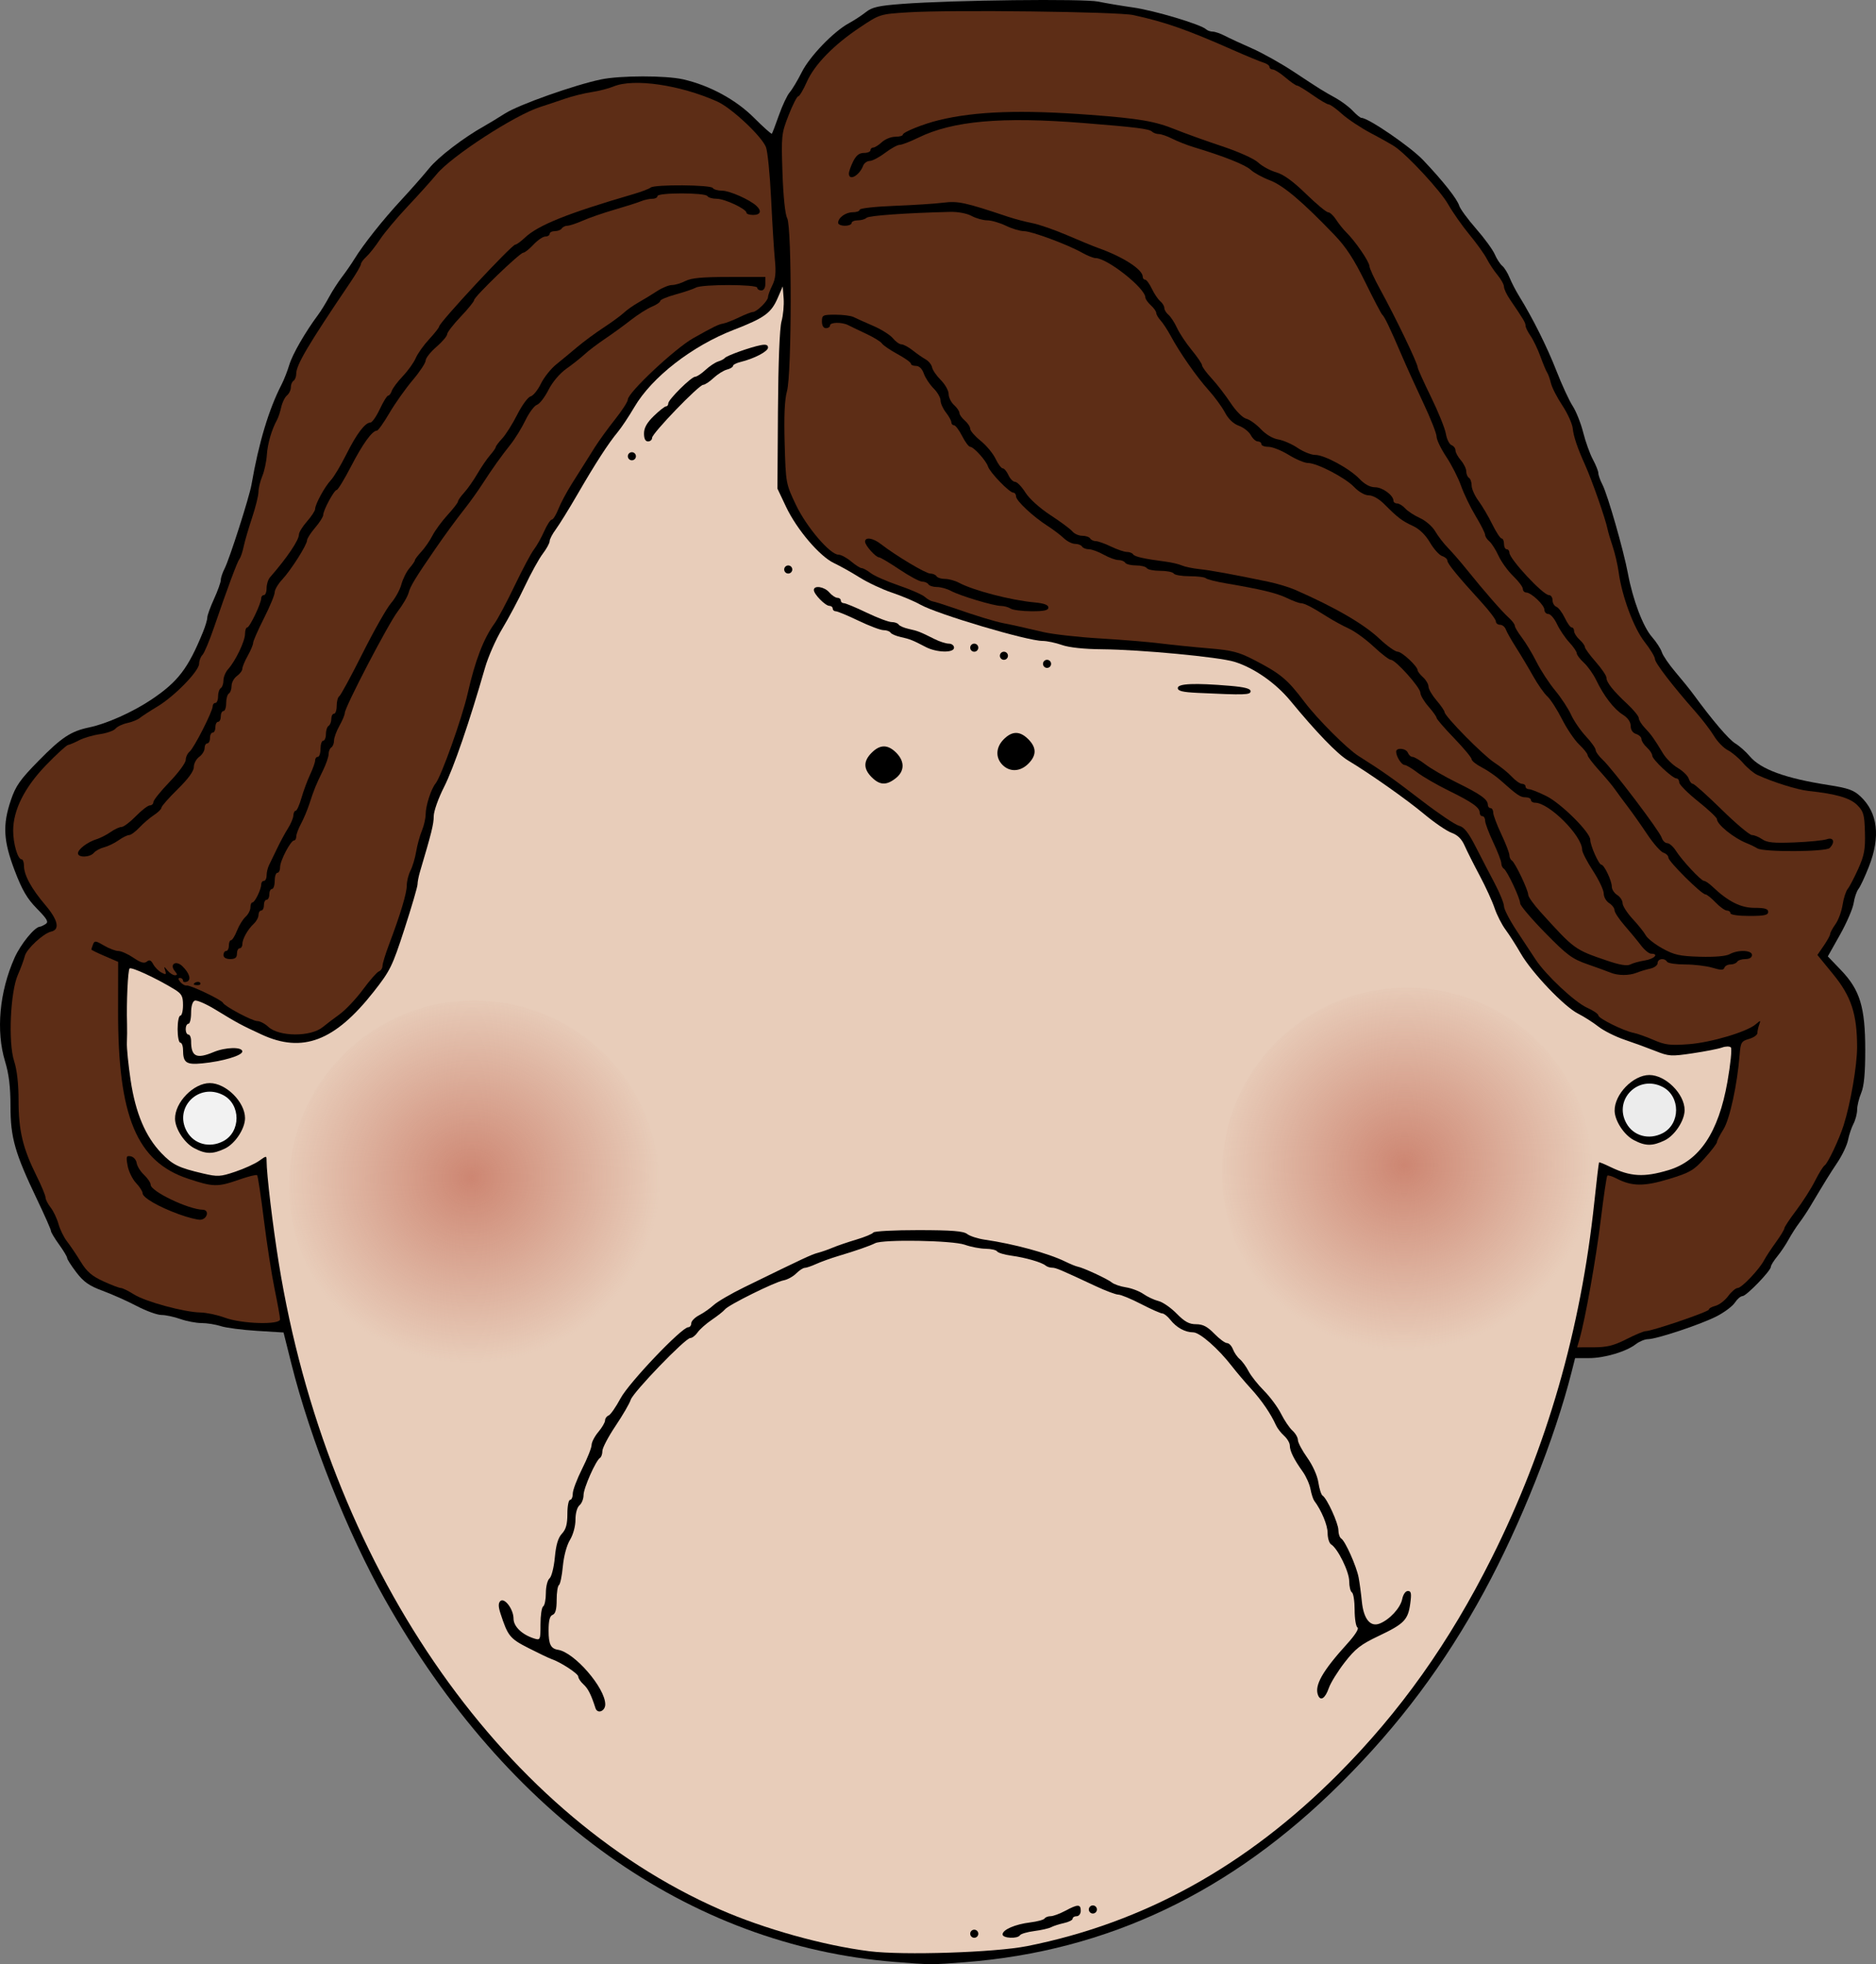 <?xml version="1.0" encoding="UTF-8"?>
<svg width="695.887" height="728.508" xmlns="http://www.w3.org/2000/svg" xmlns:svg="http://www.w3.org/2000/svg" xmlns:xlink="http://www.w3.org/1999/xlink">
 <rect width="100%" height="100%" fill="#808080" stroke="none"/>
 <title>sad</title>
 <defs>
  <linearGradient id="linearGradient4214">
   <stop stop-color="#cd8672" id="stop4216" offset="0"/>
   <stop stop-color="#cd8672" stop-opacity="0" id="stop4218" offset="1"/>
  </linearGradient>
  <radialGradient gradientTransform="matrix(1.014,-0.11,0.107,0.994,-125.261,110.219)" gradientUnits="userSpaceOnUse" xlink:href="#linearGradient4214" id="radialGradient4220" fy="357.209" fx="258.264" r="68.713" cy="357.209" cx="258.264"/>
  <radialGradient gradientTransform="matrix(1.014,-0.11,0.107,0.994,220.872,105.472)" gradientUnits="userSpaceOnUse" xlink:href="#linearGradient4214" id="radialGradient4224" fy="357.209" fx="258.264" r="68.713" cy="357.209" cx="258.264"/>
 </defs>
 <g>
  <title>Layer 1</title>
  <path fill="#000000" id="path2286" d="m331.891,727.68c-76.191,-6.064 -143.711,-54.072 -189.085,-134.444c-13.868,-24.564 -27.745,-59.514 -34.748,-87.509l-2.876,-11.5l-9.895,-0.611c-5.442,-0.336 -11.467,-1.124 -13.389,-1.75c-1.921,-0.626 -5.127,-1.139 -7.124,-1.139c-1.997,0 -5.544,-0.675 -7.882,-1.5c-2.338,-0.825 -5.508,-1.5 -7.043,-1.5c-1.535,0 -5.641,-1.494 -9.124,-3.32c-3.483,-1.826 -9.175,-4.367 -12.649,-5.647c-5.003,-1.843 -7.03,-3.262 -9.75,-6.824c-1.889,-2.473 -3.434,-4.886 -3.434,-5.362c0,-0.476 -1.35,-2.728 -3,-5.006c-1.65,-2.278 -3,-4.541 -3,-5.029c0,-0.488 -2.303,-5.708 -5.119,-11.6c-8.258,-17.283 -9.88,-22.963 -9.889,-34.638c-0.005,-7.181 -0.578,-11.942 -1.992,-16.575c-3.451,-11.302 -2.12,-25.88 3.515,-38.497c2.277,-5.099 7.482,-11.466 9.415,-11.518c0.313,-0.008 1.244,-0.442 2.069,-0.963c1.231,-0.778 0.659,-1.804 -3.198,-5.735c-3.653,-3.723 -5.486,-6.862 -8.249,-14.123c-4.205,-11.052 -4.523,-16.9 -1.419,-26.092c1.794,-5.312 3.423,-7.63 10.25,-14.583c8.585,-8.745 12.024,-11.01 18.881,-12.436c6.429,-1.338 16.206,-5.728 23.116,-10.379c9.799,-6.597 13.536,-11.512 19.045,-25.046c0.867,-2.13 1.576,-4.521 1.576,-5.314c0,-0.793 1.125,-3.901 2.5,-6.908c1.375,-3.006 2.5,-6.15 2.5,-6.986c0,-0.836 0.639,-2.755 1.419,-4.264c1.801,-3.483 9.179,-26.516 9.98,-31.156c2.665,-15.438 6.434,-27.974 11.156,-37.106c0.881,-1.704 2.181,-5.023 2.889,-7.374c1.171,-3.891 5.931,-12.141 10.684,-18.52c1.025,-1.375 2.83,-4.3 4.012,-6.5c1.182,-2.2 3.321,-5.532 4.754,-7.405c1.433,-1.873 3.506,-4.866 4.606,-6.652c3.427,-5.564 10.633,-14.649 17.453,-22.003c3.601,-3.883 8.266,-9.182 10.368,-11.776c3.393,-4.188 12.832,-11.406 20.484,-15.665c1.482,-0.825 4.945,-2.927 7.695,-4.672c5.109,-3.241 25.608,-10.508 35.5,-12.584c7.126,-1.496 24.093,-1.512 30.558,-0.029c9.804,2.249 19.52,7.522 26.235,14.238c3.461,3.462 6.444,6.126 6.627,5.921c0.184,-0.205 1.363,-3.298 2.62,-6.873c1.257,-3.575 3.063,-7.4 4.012,-8.5c0.95,-1.1 2.954,-4.452 4.455,-7.45c2.94,-5.873 11.806,-15.08 17.483,-18.157c1.93,-1.046 4.771,-2.906 6.315,-4.134c2.31,-1.838 4.696,-2.375 13.5,-3.038c18.732,-1.411 67.284,-1.977 72.694,-0.847c2.75,0.574 8.6,1.556 13,2.182c7.779,1.106 25.038,6.265 26.95,8.055c0.522,0.489 1.647,0.892 2.5,0.895c0.853,0.003 2.9,0.711 4.55,1.572c1.65,0.861 6.15,2.946 10,4.633c3.85,1.687 10.822,5.592 15.495,8.678c10.064,6.648 10.597,6.981 15.62,9.764c2.137,1.184 4.976,3.321 6.31,4.75c1.333,1.429 2.782,2.597 3.219,2.597c2.533,0 18.184,10.724 22.879,15.675c7.421,7.827 12.596,14.375 13.374,16.921c0.352,1.153 3.161,4.978 6.241,8.5c3.08,3.522 6.196,7.79 6.924,9.484c0.728,1.694 1.976,3.621 2.773,4.283c0.798,0.662 2.034,2.651 2.746,4.42c0.713,1.769 2.296,4.831 3.517,6.803c5.014,8.098 10.434,18.953 13.854,27.747c1.996,5.133 4.699,10.983 6.005,13c1.306,2.017 3.071,6.449 3.921,9.85c0.85,3.401 2.463,7.894 3.584,9.985c1.121,2.091 2.038,4.394 2.038,5.117c0,0.723 0.687,2.644 1.528,4.269c1.93,3.733 7.845,24.368 9.443,32.947c1.818,9.757 5.604,19.751 8.909,23.515c1.619,1.844 3.273,4.396 3.675,5.669c0.402,1.274 2.7,4.624 5.106,7.445c2.407,2.821 5.38,6.504 6.607,8.184c6.995,9.575 13.102,16.734 15.541,18.217c1.527,0.929 3.942,3.074 5.367,4.767c4.061,4.827 13.197,8.161 29.177,10.648c7.275,1.132 9.391,1.884 11.873,4.216c6.441,6.054 7.502,14.916 3.12,26.078c-1.46,3.718 -3.199,7.436 -3.865,8.261c-0.666,0.825 -1.468,3.184 -1.782,5.242c-0.314,2.058 -2.598,7.347 -5.076,11.753l-4.505,8.011l4.881,5.09c7.058,7.361 9.001,13.758 9.001,29.63c0,8.705 -0.442,13.395 -1.5,15.928c-0.825,1.975 -1.503,4.773 -1.506,6.218c-0.003,1.445 -0.615,3.795 -1.359,5.221c-0.744,1.426 -1.65,4.126 -2.012,6c-0.362,1.874 -2.113,5.59 -3.891,8.258c-2.965,4.451 -4.517,6.961 -10.232,16.546c-1.1,1.845 -2.9,4.536 -4,5.979c-1.1,1.443 -2.863,4.199 -3.918,6.124c-1.055,1.925 -2.967,4.772 -4.25,6.327c-1.283,1.555 -2.332,3.261 -2.332,3.793c0,1.471 -9.099,10.88 -10.522,10.88c-0.686,0 -1.967,1.097 -2.846,2.439c-0.879,1.341 -3.968,3.643 -6.865,5.115c-5.932,3.014 -22.158,8.402 -25.382,8.429c-1.163,0.01 -3.188,0.847 -4.5,1.861c-3.592,2.777 -11.611,5.157 -17.374,5.157l-5.133,0l-1.328,5.25c-6.216,24.576 -18.956,56.56 -32.361,81.25c-14.64,26.963 -31.523,49.556 -53.092,71.047c-40.706,40.561 -86.537,62.403 -139.557,66.512c-12.645,0.98 -12.391,0.981 -26.04,-0.106z"/>
  <path fill="#e8cdba" id="path2284" d="m380.984,721.829c43.336,-8.645 81.358,-29.672 115.355,-63.793c23.01,-23.094 41.231,-48.732 56.994,-80.192c20.432,-40.78 33.057,-84.564 38.077,-132.056c0.84,-7.942 1.629,-14.54 1.753,-14.663c0.125,-0.123 1.927,0.604 4.005,1.616c7.631,3.716 12.609,4.008 21.722,1.273c11.537,-3.462 18.569,-13.983 21.884,-32.739c1.162,-6.574 1.736,-12.328 1.277,-12.787c-0.459,-0.459 -1.921,-0.441 -3.248,0.04c-1.327,0.481 -6.238,1.445 -10.913,2.141c-7.972,1.188 -8.831,1.135 -13.819,-0.851c-2.926,-1.164 -8.082,-3.048 -11.458,-4.185c-3.376,-1.137 -7.733,-3.322 -9.681,-4.854c-1.948,-1.532 -5.36,-3.707 -7.583,-4.833c-5.156,-2.612 -17.164,-15.22 -21.223,-22.283c-1.718,-2.99 -4.261,-6.969 -5.651,-8.842c-1.39,-1.873 -3.222,-5.473 -4.07,-8c-0.848,-2.527 -3.343,-7.97 -5.544,-12.095c-2.201,-4.125 -4.708,-9.111 -5.572,-11.08c-1.074,-2.45 -2.604,-3.954 -4.849,-4.766c-1.804,-0.652 -6.378,-3.774 -10.165,-6.938c-6.487,-5.419 -20.074,-14.987 -28.317,-19.94c-3.893,-2.339 -11.743,-10.473 -21.254,-22.024c-5.475,-6.649 -13.559,-12.289 -20.815,-14.522c-5.764,-1.774 -34.752,-4.51 -49.124,-4.637c-6.658,-0.059 -12.211,-0.654 -14.876,-1.594c-2.338,-0.825 -5.554,-1.5 -7.147,-1.5c-5.682,0 -39.043,-9.907 -45.353,-13.468c-2.2,-1.242 -6.925,-3.237 -10.5,-4.435c-3.575,-1.198 -8.975,-3.731 -12,-5.629c-3.025,-1.898 -7.3,-4.295 -9.5,-5.326c-5.314,-2.491 -13.8,-12.44 -17.784,-20.851l-3.216,-6.79l0.192,-29c0.118,-17.842 0.625,-30.55 1.318,-33.03c0.62,-2.216 0.974,-6.041 0.788,-8.5l-0.338,-4.47l-1.846,4.269c-2.432,5.623 -4.896,7.41 -16.31,11.833c-15.508,6.009 -30.378,17.569 -36.889,28.678c-1.994,3.403 -4.75,7.545 -6.124,9.204c-3.568,4.309 -8.239,11.525 -14.896,23.017c-3.186,5.5 -6.829,11.392 -8.094,13.094c-1.266,1.702 -2.301,3.684 -2.301,4.406c0,0.721 -1.143,2.809 -2.539,4.64c-1.397,1.831 -4.402,7.273 -6.678,12.094c-2.277,4.821 -6.048,11.915 -8.38,15.765c-2.332,3.85 -5.208,10.375 -6.39,14.5c-5.699,19.887 -11.649,37.214 -15.15,44.116c-2.174,4.286 -3.863,9.065 -3.863,10.929c0,2.899 -0.803,6.14 -5.086,20.526c-0.503,1.689 -0.914,3.799 -0.914,4.688c0,0.889 -2.177,8.333 -4.838,16.541c-4.513,13.92 -5.282,15.489 -11.431,23.312c-14.42,18.346 -26.408,22.904 -41.652,15.838c-7.637,-3.541 -8.783,-4.159 -17.132,-9.252c-3.428,-2.091 -6.844,-3.568 -7.59,-3.281c-0.832,0.319 -1.357,2.08 -1.357,4.552c0,2.217 -0.45,4.031 -1,4.031c-0.55,0 -1,0.9 -1,2c0,1.1 0.45,2 1,2c0.55,0 1,1.088 1,2.418c0,5.79 1.962,6.749 8.346,4.082c4.451,-1.86 10.654,-1.992 10.654,-0.227c0,1.513 -7.361,3.696 -14.879,4.414c-5.941,0.567 -7.079,-0.224 -7.106,-4.937c-0.008,-1.512 -0.465,-2.75 -1.015,-2.75c-0.55,0 -1,-2.25 -1,-5c0,-2.75 0.45,-5 1,-5c0.55,0 1,-1.763 1,-3.918c0,-3.346 -0.475,-4.209 -3.25,-5.907c-6.575,-4.022 -15.905,-8.353 -16.568,-7.69c-0.638,0.638 -1.191,12.64 -0.945,20.515c0.06,1.925 0.033,5.075 -0.059,7c-0.093,1.925 0.537,8.225 1.4,14c1.811,12.126 5.493,20.828 11.425,27.002c4.153,4.322 6.388,5.412 15.419,7.519c5.459,1.273 6.403,1.222 11.962,-0.651c3.32,-1.118 7.291,-2.927 8.826,-4.02c2.764,-1.968 2.79,-1.968 2.79,-0.025c0,4.927 2.286,24.058 4.547,38.051c17.911,110.866 81.017,203.318 163.55,239.605c16.395,7.208 38.483,13.381 55.55,15.523c12.534,1.573 46.575,0.464 58.447,-1.904z"/>
  <path fill="#000000" id="path2282" d="m359.891,717.227c0,-0.825 0.675,-1.5 1.5,-1.5c0.825,0 1.5,0.675 1.5,1.5c0,0.825 -0.675,1.5 -1.5,1.5c-0.825,0 -1.5,-0.675 -1.5,-1.5z"/>
  <path fill="#000000" id="path2280" d="m371.899,717.477c0.011,-1.751 4.625,-3.749 10.271,-4.446c2.629,-0.324 5.018,-0.976 5.309,-1.447c0.291,-0.471 1.297,-0.857 2.236,-0.857c0.938,0 3.385,-0.9 5.437,-2c4.685,-2.511 5.739,-2.511 5.739,0c0,1.111 -0.667,2 -1.5,2c-0.825,0 -1.5,0.414 -1.5,0.921c0,0.506 -1.448,1.239 -3.217,1.627c-1.769,0.389 -3.907,1.076 -4.75,1.528c-0.843,0.452 -3.66,1.096 -6.26,1.431c-2.6,0.335 -4.989,1.033 -5.309,1.551c-0.875,1.416 -6.466,1.15 -6.457,-0.308z"/>
  <path fill="#000000" id="path2278" d="m403.891,708.227c0,-0.825 0.675,-1.5 1.5,-1.5c0.825,0 1.5,0.675 1.5,1.5c0,0.825 -0.675,1.5 -1.5,1.5c-0.825,0 -1.5,-0.675 -1.5,-1.5z"/>
  <path fill="#000000" id="path2274" d="m71.993,425.833c-3.594,-1.915 -6.99,-7.12 -7.06,-10.822c-0.115,-6.1 6.853,-13.284 12.884,-13.284c6.016,0 13.074,7.018 13.074,13c0,3.904 -3.677,9.475 -7.436,11.268c-4.55,2.17 -7.154,2.133 -11.462,-0.162z"/>
  <path fill="#f2f2f2" id="path2272" d="m82.746,423.302c6.655,-3.442 6.655,-13.708 0,-17.15c-9.026,-4.667 -18.343,4.654 -13.459,13.465c2.623,4.732 8.385,6.309 13.459,3.685z"/>
  <path fill="#000000" id="path2270" d="m605.993,422.833c-3.594,-1.915 -6.99,-7.12 -7.06,-10.822c-0.115,-6.1 6.853,-13.284 12.884,-13.284c6.016,0 13.074,7.018 13.074,13c0,3.904 -3.677,9.475 -7.436,11.268c-4.55,2.17 -7.154,2.133 -11.462,-0.162z"/>
  <path fill="#ececec" id="path2268" d="m616.746,420.302c6.655,-3.442 6.655,-13.708 0,-17.15c-9.026,-4.667 -18.343,4.654 -13.46,13.465c2.623,4.732 8.385,6.309 13.46,3.685z"/>
  <path fill="#000000" id="path2266" d="m323.346,288.273c-3.115,-3.115 -3.115,-5.976 0,-9.091c3.115,-3.115 5.976,-3.115 9.091,0c3.223,3.223 3.154,6.85 -0.18,9.473c-3.46,2.722 -5.912,2.617 -8.911,-0.382z"/>
  <path fill="#000000" id="path2264" d="m371.891,283.727c-2.703,-2.703 -2.518,-6.572 0.455,-9.545c3.115,-3.115 5.976,-3.115 9.091,0c3.115,3.115 3.115,5.976 0,9.091c-2.973,2.973 -6.843,3.157 -9.545,0.455z"/>
  <path fill="#000000" id="path2262" d="m444.141,256.985c-5.523,-0.263 -7.25,-0.692 -7.25,-1.801c0,-1.653 6.267,-1.915 19.349,-0.809c5.447,0.46 7.651,1.037 7.651,2c0,1.391 -2.035,1.454 -19.75,0.611z"/>
  <path fill="#000000" id="path2260" d="m386.891,246.227c0,-0.825 0.675,-1.5 1.5,-1.5c0.825,0 1.5,0.675 1.5,1.5c0,0.825 -0.675,1.5 -1.5,1.5c-0.825,0 -1.5,-0.675 -1.5,-1.5z"/>
  <path fill="#000000" id="path2258" d="m370.891,243.227c0,-0.825 0.675,-1.5 1.5,-1.5c0.825,0 1.5,0.675 1.5,1.5c0,0.825 -0.675,1.5 -1.5,1.5c-0.825,0 -1.5,-0.675 -1.5,-1.5z"/>
  <path fill="#000000" id="path2256" d="m343.391,239.974c-4.841,-2.535 -5.893,-2.954 -9.271,-3.696c-1.763,-0.387 -3.462,-1.119 -3.776,-1.627c-0.314,-0.508 -1.479,-0.923 -2.59,-0.923c-1.111,0 -5.294,-1.575 -9.296,-3.5c-4.002,-1.925 -7.792,-3.5 -8.422,-3.5c-0.63,0 -1.145,-0.45 -1.145,-1c0,-0.55 -0.562,-1.008 -1.25,-1.017c-1.524,-0.021 -5.75,-4.337 -5.75,-5.874c0,-1.849 3.906,-1.242 5.732,0.891c0.942,1.1 2.288,2 2.99,2c0.703,0 1.278,0.45 1.278,1c0,0.55 0.515,1 1.145,1c0.63,0 4.42,1.575 8.422,3.5c4.002,1.925 8.185,3.5 9.296,3.5c1.111,0 2.276,0.415 2.59,0.923c0.314,0.508 2.013,1.24 3.776,1.627c3.355,0.737 4.165,1.056 9.602,3.781c1.832,0.918 4.195,1.669 5.25,1.669c1.056,0 1.919,0.675 1.919,1.5c0,2.013 -6.469,1.857 -10.5,-0.254z"/>
  <path fill="#000000" id="path2254" d="m359.891,240.227c0,-0.825 0.675,-1.5 1.5,-1.5c0.825,0 1.5,0.675 1.5,1.5c0,0.825 -0.675,1.5 -1.5,1.5c-0.825,0 -1.5,-0.675 -1.5,-1.5z"/>
  <path fill="#000000" id="path2252" d="m290.891,211.227c0,-0.825 0.675,-1.5 1.5,-1.5c0.825,0 1.5,0.675 1.5,1.5c0,0.825 -0.675,1.5 -1.5,1.5c-0.825,0 -1.5,-0.675 -1.5,-1.5z"/>
  <path fill="#000000" id="path2250" d="m232.891,169.227c0,-0.825 0.675,-1.5 1.5,-1.5c0.825,0 1.5,0.675 1.5,1.5c0,0.825 -0.675,1.5 -1.5,1.5c-0.825,0 -1.5,-0.675 -1.5,-1.5z"/>
  <path fill="#000000" id="path2248" d="m238.891,160.775c0,-2.083 1.075,-3.996 3.653,-6.5c2.009,-1.951 4.034,-3.548 4.5,-3.548c0.466,0 0.847,-0.5 0.847,-1.11c0,-1.425 8.556,-9.89 9.996,-9.89c0.6,0 2.309,-1.13 3.797,-2.511c1.488,-1.381 3.606,-2.792 4.706,-3.135c1.1,-0.343 2.225,-0.934 2.5,-1.313c0.61,-0.841 9.466,-4.008 13.25,-4.738c1.959,-0.378 2.75,-0.122 2.75,0.89c0,1.428 -5.128,4.106 -10.25,5.353c-1.512,0.368 -2.75,1.022 -2.75,1.453c0,0.431 -1.012,1.043 -2.25,1.36c-1.238,0.317 -3.468,1.716 -4.956,3.108c-1.488,1.392 -3.217,2.531 -3.842,2.531c-1.591,0 -18.952,18 -18.952,19.649c0,0.743 -0.675,1.351 -1.5,1.351c-0.995,0 -1.5,-0.995 -1.5,-2.952z"/>
  <path fill="#5d2d16" id="path2246" d="m603.282,496.714c3.24,-1.643 6.466,-2.987 7.169,-2.987c2.34,0 23.44,-7.2 23.44,-7.998c0,-0.432 1.116,-1.065 2.481,-1.408c1.364,-0.342 3.474,-1.966 4.688,-3.608c1.214,-1.642 2.799,-2.986 3.522,-2.986c1.461,0 8.039,-6.927 9.802,-10.321c0.622,-1.198 2.566,-4.159 4.319,-6.579c1.754,-2.42 3.188,-4.777 3.188,-5.239c0,-0.461 1.965,-3.431 4.367,-6.6c2.402,-3.169 5.544,-8.092 6.981,-10.94c1.437,-2.849 3.042,-5.444 3.565,-5.768c1.174,-0.726 5.427,-9.69 7.083,-14.932c2.593,-8.206 5.002,-22.225 4.988,-29.023c-0.025,-12.243 -2.167,-18.755 -8.865,-26.951l-5.861,-7.172l2.37,-3.459c1.304,-1.903 2.37,-3.852 2.37,-4.333c0,-0.481 0.884,-2.116 1.965,-3.633c1.081,-1.518 2.266,-4.737 2.633,-7.154c0.367,-2.417 1.22,-5.07 1.894,-5.895c0.674,-0.825 2.435,-4.188 3.914,-7.473c2.244,-4.987 2.655,-7.211 2.489,-13.479c-0.176,-6.656 -0.5,-7.808 -2.86,-10.168c-2.649,-2.649 -7.848,-4.159 -18.035,-5.24c-4.19,-0.444 -13.197,-3.259 -19,-5.937c-1.375,-0.635 -3.778,-2.637 -5.34,-4.45c-1.562,-1.813 -4.106,-3.951 -5.654,-4.751c-1.547,-0.8 -3.836,-3.153 -5.085,-5.229c-1.249,-2.076 -4.33,-6.107 -6.846,-8.959c-8.583,-9.728 -15.075,-18.175 -15.075,-19.615c0,-0.791 -1.722,-3.635 -3.826,-6.319c-4.036,-5.149 -8.398,-16.866 -9.635,-25.881c-0.377,-2.75 -1.368,-7.025 -2.203,-9.5c-0.834,-2.475 -1.688,-5.353 -1.898,-6.396c-0.799,-3.981 -5.782,-18.197 -8.447,-24.104c-2.73,-6.05 -4.183,-10.354 -4.47,-13.246c-0.177,-1.785 -1.914,-5.644 -3.859,-8.574c-1.945,-2.931 -3.852,-6.645 -4.238,-8.254c-0.386,-1.609 -1.011,-3.376 -1.391,-3.926c-0.38,-0.55 -1.509,-3.25 -2.511,-6c-1.002,-2.75 -2.654,-6.194 -3.672,-7.654c-1.018,-1.46 -1.851,-3.166 -1.851,-3.79c0,-1.079 -0.683,-2.226 -5.815,-9.765c-1.202,-1.765 -2.185,-3.868 -2.185,-4.673c0,-0.805 -1.062,-2.736 -2.359,-4.29c-1.298,-1.555 -3.096,-4.264 -3.997,-6.021c-0.901,-1.757 -3.8,-5.807 -6.444,-9c-2.643,-3.193 -6.216,-8.281 -7.939,-11.306c-2.86,-5.022 -14.918,-18.051 -19.761,-21.353c-1.1,-0.75 -5.081,-2.99 -8.848,-4.977c-3.766,-1.988 -8.605,-5.201 -10.753,-7.142c-2.148,-1.94 -4.359,-3.528 -4.913,-3.528c-0.554,0 -3.248,-1.575 -5.987,-3.5c-2.739,-1.925 -5.339,-3.5 -5.777,-3.5c-0.439,0 -2.356,-1.332 -4.26,-2.959c-1.904,-1.628 -4.025,-2.978 -4.712,-3c-0.688,-0.022 -1.25,-0.46 -1.25,-0.973c0,-0.513 -1.012,-1.232 -2.25,-1.597c-1.238,-0.365 -6.3,-2.457 -11.25,-4.647c-17.048,-7.544 -25.214,-10.406 -37,-12.968c-5.776,-1.255 -67.659,-2.007 -83.5,-1.014c-10.477,0.657 -10.516,0.669 -17.837,5.543c-9.807,6.529 -16.927,13.834 -19.787,20.299c-1.293,2.924 -2.723,5.316 -3.177,5.316c-0.454,0 -2.062,3.165 -3.573,7.034c-2.654,6.794 -2.731,7.524 -2.259,21.431c0.296,8.712 0.983,15.313 1.741,16.716c1.784,3.303 1.718,57.796 -0.077,64.209c-0.879,3.14 -1.148,9.209 -0.858,19.396c0.417,14.667 0.461,14.911 4.15,22.679c3.92,8.254 12.694,18.536 15.818,18.536c0.938,0 3.043,1.125 4.677,2.5c1.634,1.375 3.408,2.5 3.942,2.5c0.534,0 2.044,0.829 3.356,1.843c1.312,1.014 5.985,3.074 10.385,4.579c4.4,1.505 8.748,3.409 9.662,4.232c0.914,0.823 2.264,1.588 3,1.699c0.736,0.111 4.038,1.144 7.338,2.294c8.802,3.069 15.6,5.146 19,5.805c3.485,0.675 5.628,1.153 14.5,3.228c3.575,0.836 13.025,1.905 21,2.376c7.975,0.471 18.1,1.304 22.5,1.853c4.4,0.549 12.518,1.373 18.039,1.833c8.447,0.703 11.064,1.363 16.5,4.163c10.072,5.187 12.572,7.26 18.961,15.727c4.771,6.322 15.84,17.39 20.049,20.046c8.93,5.635 12.9,8.436 23.421,16.527c6.226,4.787 12.458,8.99 13.85,9.34c1.88,0.472 3.471,2.475 6.191,7.796c2.013,3.938 5.197,10.07 7.075,13.627c1.878,3.557 3.414,7.349 3.414,8.427c0,1.078 2.099,5.143 4.664,9.033c2.565,3.89 5.742,8.71 7.058,10.711c3.806,5.783 14.578,15.869 19.119,17.902c2.287,1.024 4.159,2.301 4.159,2.838c0,1.114 9.444,5.791 13.082,6.479c1.33,0.251 4.668,1.434 7.418,2.629c4.273,1.856 6.157,2.086 12.961,1.58c8.354,-0.621 21.656,-4.573 24.958,-7.415c1.8,-1.549 1.878,-1.538 1.25,0.18c-0.368,1.007 -0.67,2.405 -0.67,3.105c0,0.7 -1.393,1.676 -3.097,2.168c-2.84,0.821 -3.129,1.303 -3.483,5.816c-0.872,11.116 -3.674,24.02 -6.024,27.742c-1.318,2.088 -2.397,4.207 -2.397,4.709c0,0.501 -2.049,3.19 -4.553,5.975c-4.075,4.532 -5.461,5.341 -13.206,7.703c-9.243,2.819 -13.76,2.784 -19.439,-0.153c-1.643,-0.85 -3.206,-1.327 -3.473,-1.061c-0.267,0.266 -1.356,7.612 -2.42,16.324c-1.781,14.57 -5.729,36.737 -7.878,44.231l-0.891,3.108l6.18,-0.013c4.863,-0.01 7.436,-0.649 12.071,-3z"/>
  <path fill="#000000" id="path2244" d="m597.391,360.75c-1.1,-0.463 -4.925,-1.857 -8.5,-3.099c-5.728,-1.988 -7.599,-3.378 -15.75,-11.692c-5.088,-5.19 -9.25,-10.093 -9.25,-10.896c0,-1.865 -4.824,-12.109 -6.063,-12.875c-0.515,-0.318 -0.937,-1.226 -0.937,-2.017c0,-0.791 -1.35,-4.296 -3,-7.788c-1.65,-3.492 -3,-7.093 -3,-8.003c0,-0.909 -0.45,-1.653 -1,-1.653c-0.55,0 -1,-0.575 -1,-1.278c0,-1.939 -2.718,-3.875 -11.5,-8.193c-4.4,-2.163 -9.64,-5.192 -11.644,-6.731c-2.004,-1.539 -4.126,-2.798 -4.715,-2.798c-1.137,0 -3.141,-3.148 -3.141,-4.934c0,-1.635 3.709,-1.265 4.362,0.434c0.317,0.825 1.087,1.5 1.713,1.5c0.626,0 2.777,1.259 4.781,2.798c2.004,1.539 7.244,4.568 11.644,6.731c8.782,4.318 11.5,6.254 11.5,8.193c0,0.703 0.45,1.278 1,1.278c0.55,0 1,0.744 1,1.653c0,0.909 1.35,4.51 3,8.003c1.65,3.492 3,6.997 3,7.788c0,0.791 0.422,1.699 0.937,2.017c1.185,0.733 6.063,10.973 6.063,12.729c0,0.723 2.035,3.563 4.523,6.312c12.641,13.967 12.655,13.977 24.739,18.087c4.676,1.59 7.417,2.048 8.559,1.43c0.924,-0.5 3.367,-1.18 5.429,-1.51c3.557,-0.569 5.356,-2.509 2.326,-2.509c-0.783,0 -2.471,-1.38 -3.75,-3.066c-1.279,-1.686 -4.014,-4.999 -6.076,-7.362c-2.062,-2.363 -3.75,-4.925 -3.75,-5.694c0,-0.769 -0.9,-1.96 -2,-2.647c-1.1,-0.687 -2,-2.281 -2,-3.542c0,-1.261 -1.8,-5.063 -4,-8.449c-2.2,-3.386 -4,-6.873 -4,-7.748c0,-5.217 -12.271,-17.493 -17.486,-17.493c-0.833,0 -1.514,-0.45 -1.514,-1c0,-0.55 -0.895,-1 -1.989,-1c-1.961,0 -3.053,-0.742 -9.328,-6.339c-1.751,-1.561 -4.87,-3.708 -6.933,-4.77c-2.062,-1.062 -3.75,-2.416 -3.75,-3.008c0,-0.592 -2.925,-4.107 -6.5,-7.81c-3.575,-3.703 -6.5,-7.087 -6.5,-7.521c0,-0.433 -1.35,-2.325 -3,-4.205c-1.65,-1.879 -3.008,-4.189 -3.018,-5.132c-0.02,-1.968 -9.201,-12.215 -10.945,-12.215c-0.637,0 -3.493,-2.189 -6.348,-4.864c-2.854,-2.675 -6.99,-5.686 -9.19,-6.692c-2.2,-1.006 -5.8,-2.968 -8,-4.361c-5.709,-3.615 -8.562,-5.084 -9.864,-5.081c-0.625,0.002 -2.936,-0.858 -5.136,-1.909c-3.935,-1.881 -9.48,-3.216 -22.672,-5.459c-3.669,-0.624 -7.007,-1.472 -7.417,-1.884c-0.41,-0.412 -3.118,-0.75 -6.019,-0.75c-2.901,0 -5.552,-0.45 -5.892,-1c-0.34,-0.55 -2.59,-1 -5,-1c-2.41,0 -4.66,-0.45 -5,-1c-0.34,-0.55 -2.14,-1 -4,-1c-1.86,0 -3.66,-0.45 -4,-1c-0.34,-0.55 -1.478,-1 -2.529,-1c-1.051,0 -3.513,-0.9 -5.471,-2c-1.958,-1.1 -4.421,-2 -5.471,-2c-1.051,0 -2.189,-0.45 -2.529,-1c-0.34,-0.55 -1.51,-1 -2.601,-1c-1.091,0 -2.977,-0.948 -4.191,-2.108c-1.214,-1.159 -3.912,-3.2 -5.995,-4.536c-5.454,-3.497 -11.713,-9.361 -11.713,-10.973c0,-0.761 -0.468,-1.384 -1.04,-1.384c-1.428,0 -8.667,-7.501 -9.369,-9.708c-0.697,-2.194 -5.32,-7.292 -6.612,-7.292c-0.516,0 -1.857,-1.8 -2.98,-4c-1.122,-2.2 -2.482,-4 -3.02,-4c-0.539,0 -0.98,-0.492 -0.98,-1.092c0,-0.601 -0.9,-2.236 -2,-3.635c-1.1,-1.398 -2,-3.402 -2,-4.453c0,-1.051 -1.172,-3.082 -2.604,-4.515c-1.432,-1.432 -3.051,-3.887 -3.598,-5.455c-0.623,-1.787 -1.704,-2.85 -2.896,-2.85c-1.046,0 -1.902,-0.378 -1.902,-0.841c0,-0.463 -2.24,-2.06 -4.979,-3.551c-2.738,-1.49 -5.326,-3.256 -5.75,-3.923c-0.424,-0.667 -3.021,-2.269 -5.771,-3.559c-2.75,-1.29 -5.781,-2.746 -6.736,-3.236c-2.344,-1.202 -6.764,-1.131 -6.764,0.109c0,0.55 -0.675,1 -1.5,1c-0.933,0 -1.5,-0.944 -1.5,-2.5c0,-2.334 0.332,-2.5 5.014,-2.5c2.757,0 5.795,0.399 6.75,0.886c0.955,0.487 4.211,1.95 7.236,3.25c3.025,1.3 6.32,3.376 7.323,4.614c1.002,1.238 2.43,2.25 3.173,2.25c0.743,0 2.626,1.012 4.185,2.25c1.559,1.238 3.731,2.748 4.827,3.357c1.096,0.609 2.154,1.93 2.351,2.936c0.198,1.006 1.66,3.13 3.25,4.72c1.59,1.59 2.891,3.911 2.891,5.159c0,1.247 0.9,3.083 2,4.078c1.1,0.995 2,2.315 2,2.933c0,0.618 0.9,1.893 2,2.835c1.1,0.942 2,2.317 2,3.055c0,0.738 1.733,2.735 3.852,4.438c2.119,1.703 4.615,4.703 5.547,6.667c0.932,1.965 2.134,3.572 2.67,3.572c0.536,0 1.487,1.125 2.114,2.5c0.626,1.375 1.736,2.5 2.466,2.5c0.73,0 2.45,1.78 3.824,3.955c1.468,2.325 5.304,5.787 9.308,8.401c3.747,2.446 7.409,5.166 8.138,6.045c0.73,0.879 2.37,1.599 3.645,1.599c1.275,0 2.597,0.45 2.937,1c0.34,0.55 1.288,1 2.107,1c0.819,0 3.352,0.9 5.629,2c2.277,1.1 4.928,2 5.893,2c0.964,0 2.001,0.4 2.303,0.89c0.539,0.873 4.118,1.675 12.068,2.706c2.2,0.285 4.9,0.919 6,1.409c1.1,0.49 4.025,1.104 6.5,1.364c4.286,0.45 12.314,1.918 25.5,4.662c3.3,0.687 7.8,2.038 10,3.002c14.919,6.541 25.512,12.691 31.374,18.217c2.772,2.612 5.779,4.75 6.681,4.75c1.593,0 7.444,5.463 7.444,6.951c0,0.407 0.9,1.554 2,2.549c1.1,0.995 2,2.545 2,3.443c0,0.898 1.332,3.191 2.959,5.095c1.628,1.904 2.978,3.86 3,4.346c0.074,1.607 14.325,16.067 18.471,18.741c2.238,1.444 5.16,3.806 6.494,5.25c1.333,1.444 3.021,2.625 3.75,2.625c0.729,0 1.326,0.45 1.326,1c0,0.55 0.587,1 1.304,1c0.717,0 3.621,1.155 6.454,2.566c5.475,2.729 16.243,13.437 16.243,16.155c0,2.117 3.179,9.279 4.119,9.279c1.044,0 3.881,5.953 3.881,8.145c0,1.011 0.9,2.4 2,3.087c1.1,0.687 2,2.06 2,3.052c0,0.992 1.688,3.622 3.75,5.846c2.062,2.224 4.247,4.963 4.855,6.086c0.608,1.124 3.396,3.309 6.195,4.856c4.333,2.394 6.401,2.85 13.895,3.069c5.439,0.158 9.64,-0.202 10.989,-0.942c3.166,-1.738 8.316,-1.551 8.316,0.301c0,0.924 -0.938,1.5 -2.441,1.5c-1.343,0 -2.719,0.45 -3.059,1c-0.34,0.55 -1.454,1 -2.476,1c-1.022,0 -2.039,0.545 -2.262,1.212c-0.317,0.949 -1.281,0.949 -4.449,0c-2.225,-0.667 -6.779,-1.212 -10.12,-1.212c-3.341,0 -6.353,-0.45 -6.693,-1c-0.95,-1.536 -3.5,-1.186 -3.5,0.481c0,0.815 -1.238,1.746 -2.75,2.069c-1.512,0.324 -3.784,1.007 -5.047,1.519c-2.769,1.122 -6.975,1.102 -9.703,-0.047z"/>
  <path fill="#000000" id="path2242" d="m641.891,338.727c0,-0.55 -0.591,-1 -1.313,-1c-0.722,0 -2.606,-1.35 -4.187,-3c-1.581,-1.65 -3.287,-3 -3.791,-3c-1.424,0 -13.709,-12.195 -13.709,-13.608c0,-0.691 -0.833,-1.521 -1.852,-1.845c-1.018,-0.323 -3.721,-3.391 -6.006,-6.817c-2.285,-3.426 -5.529,-8.03 -7.209,-10.23c-1.68,-2.2 -3.815,-5.095 -4.744,-6.432c-0.929,-1.338 -3.602,-4.534 -5.939,-7.104c-2.337,-2.569 -4.25,-5.103 -4.25,-5.631c0,-0.528 -1.393,-2.281 -3.095,-3.896c-1.702,-1.615 -4.578,-5.862 -6.39,-9.437c-1.812,-3.575 -4.258,-7.37 -5.436,-8.434c-1.178,-1.064 -3.543,-4.439 -5.256,-7.5c-1.713,-3.061 -4.55,-7.816 -6.306,-10.566c-1.755,-2.75 -3.476,-5.787 -3.823,-6.75c-0.347,-0.963 -1.321,-1.75 -2.163,-1.75c-0.842,0 -1.534,-0.562 -1.537,-1.25c-0.003,-0.688 -2.366,-3.834 -5.25,-6.991c-8.911,-9.755 -12.744,-14.433 -12.744,-15.551c0,-0.59 -0.869,-1.349 -1.932,-1.686c-1.062,-0.337 -3.097,-2.601 -4.52,-5.03c-1.665,-2.841 -3.919,-5.029 -6.318,-6.134c-4.028,-1.854 -5.661,-3.098 -10.641,-8.108c-1.921,-1.933 -4.241,-3.25 -5.723,-3.25c-1.479,0 -3.686,-1.25 -5.429,-3.075c-3.337,-3.493 -13.779,-8.925 -17.157,-8.925c-1.237,0 -4.444,-1.35 -7.125,-3c-2.682,-1.65 -6.063,-3 -7.515,-3c-1.452,0 -2.639,-0.45 -2.639,-1c0,-0.55 -0.599,-1 -1.331,-1c-0.732,0 -1.891,-1.047 -2.576,-2.327c-0.685,-1.28 -2.678,-2.845 -4.43,-3.478c-2.041,-0.738 -3.899,-2.506 -5.174,-4.923c-1.094,-2.074 -3.816,-5.797 -6.048,-8.272c-4.427,-4.908 -10.724,-13.919 -14.052,-20.109c-1.161,-2.16 -2.849,-4.742 -3.75,-5.737c-0.901,-0.996 -1.639,-2.268 -1.639,-2.827c0,-0.559 -0.9,-1.831 -2,-2.826c-1.1,-0.995 -2.013,-2.303 -2.028,-2.905c-0.09,-3.483 -14.158,-14.595 -18.477,-14.595c-0.789,0 -3.017,-0.889 -4.952,-1.976c-5.497,-3.088 -18.77,-8.014 -21.605,-8.019c-1.409,-0.003 -4.425,-0.905 -6.702,-2.005c-2.277,-1.1 -5.399,-2.003 -6.938,-2.006c-1.539,-0.003 -4.148,-0.738 -5.798,-1.631c-1.762,-0.955 -5.063,-1.575 -8,-1.503c-16.263,0.397 -30.126,1.382 -30.95,2.199c-0.522,0.518 -1.985,0.942 -3.25,0.942c-1.265,0 -2.3,0.45 -2.3,1c0,0.55 -1.125,1 -2.5,1c-1.375,0 -2.5,-0.482 -2.5,-1.071c0,-1.908 2.792,-3.929 5.429,-3.929c1.414,0 2.571,-0.425 2.571,-0.944c0,-0.519 5.737,-1.163 12.75,-1.429c7.013,-0.267 15.225,-0.796 18.25,-1.175c5.498,-0.69 8.058,-0.135 24,5.207c2.475,0.829 6.525,1.893 9,2.364c2.475,0.471 8.325,2.504 13,4.517c4.675,2.013 9.85,4.139 11.5,4.725c9.25,3.284 16.5,7.97 16.5,10.665c0,0.589 0.399,1.071 0.886,1.071c0.487,0 1.604,1.513 2.482,3.362c0.877,1.849 2.279,3.929 3.114,4.622c0.835,0.693 1.518,1.825 1.518,2.515c0,0.69 0.683,1.822 1.518,2.515c0.835,0.693 2.268,2.886 3.184,4.872c0.916,1.987 3.383,5.7 5.481,8.251c2.099,2.551 3.816,5.089 3.816,5.64c0,0.55 1.606,2.738 3.568,4.861c1.962,2.123 5.122,6.217 7.022,9.097c1.975,2.994 4.449,5.486 5.778,5.82c1.278,0.321 3.721,2.064 5.428,3.875c1.867,1.98 4.447,3.509 6.474,3.838c1.853,0.301 5.088,1.713 7.189,3.139c2.101,1.426 5.027,2.592 6.503,2.592c3.466,0 12.733,5.028 16.486,8.945c1.905,1.989 3.908,3.055 5.739,3.055c2.738,0 6.813,2.99 6.813,5c0,0.55 0.605,1 1.345,1c0.74,0 2.103,0.838 3.03,1.861c0.927,1.024 3.394,2.632 5.483,3.574c2.089,0.942 4.619,3.142 5.621,4.889c1.002,1.747 3.14,4.526 4.752,6.176c1.611,1.65 4.736,5.25 6.944,8c6.319,7.87 13.121,15.668 15.576,17.855c1.238,1.103 2.25,2.444 2.25,2.98c0,0.536 1.186,2.53 2.635,4.43c1.449,1.9 3.909,5.992 5.467,9.094c1.558,3.102 4.648,7.828 6.868,10.502c2.22,2.674 4.881,6.724 5.912,9c1.032,2.276 3.506,5.882 5.497,8.013c1.991,2.132 3.621,4.416 3.621,5.076c0,0.66 1.176,2.291 2.613,3.624c3.671,3.406 21.084,26.394 21.871,28.874c0.358,1.128 1.285,2.05 2.06,2.05c0.775,0 2.201,1.238 3.168,2.75c2.379,3.719 9.402,11.25 10.492,11.25c0.483,0 1.873,0.943 3.087,2.095c5.86,5.558 10.503,7.905 15.638,7.905c3.84,0 5.07,0.364 5.07,1.5c0,1.19 -1.444,1.5 -7,1.5c-4,0 -7,-0.429 -7,-1z"/>
  <path fill="#000000" id="path2240" d="m651.891,314.668c-0.825,-0.518 -2.625,-1.39 -4,-1.939c-4.812,-1.919 -11,-6.933 -11,-8.914c0,-0.552 -3.15,-3.516 -7,-6.588c-3.85,-3.072 -7,-6.241 -7,-7.043c0,-0.802 -0.449,-1.457 -0.997,-1.457c-1.501,0 -9.003,-7.051 -9.003,-8.461c0,-0.676 -0.9,-2.043 -2,-3.039c-1.1,-0.995 -2,-2.385 -2,-3.088c0,-0.703 -0.9,-1.563 -2,-1.912c-1.248,-0.396 -2,-1.513 -2,-2.969c0,-1.494 -1.058,-3.004 -2.94,-4.196c-3.317,-2.1 -7.016,-6.913 -9.864,-12.835c-1.058,-2.2 -3.11,-5.091 -4.56,-6.424c-1.45,-1.333 -2.638,-2.908 -2.64,-3.5c-0.003,-0.592 -1.257,-2.426 -2.787,-4.076c-1.53,-1.65 -3.574,-4.688 -4.542,-6.75c-0.968,-2.062 -2.414,-3.75 -3.213,-3.75c-0.799,0 -1.453,-0.697 -1.453,-1.548c0,-1.756 -4.853,-6.372 -6.75,-6.42c-0.688,-0.017 -1.25,-0.618 -1.25,-1.335c0,-0.717 -1.609,-2.855 -3.577,-4.75c-1.967,-1.895 -4.42,-5.285 -5.45,-7.533c-1.031,-2.248 -2.571,-4.665 -3.423,-5.372c-0.852,-0.707 -1.551,-1.793 -1.552,-2.414c-0.001,-0.62 -1.586,-3.753 -3.521,-6.963c-1.935,-3.209 -4.364,-8.24 -5.397,-11.179c-1.033,-2.939 -3.498,-7.785 -5.479,-10.768c-1.98,-2.984 -3.601,-6.353 -3.601,-7.488c0,-1.135 -2.196,-6.713 -4.879,-12.396c-2.683,-5.683 -6.323,-13.708 -8.089,-17.833c-4.222,-9.864 -6.387,-14.388 -7.18,-15c-0.356,-0.275 -3.182,-5.675 -6.28,-12c-4.156,-8.485 -7.14,-13.073 -11.383,-17.5c-11.865,-12.38 -19.025,-18.445 -24.008,-20.339c-2.736,-1.04 -5.954,-2.803 -7.152,-3.919c-2.006,-1.869 -9.9,-5.009 -21.03,-8.364c-2.475,-0.746 -6.058,-2.149 -7.961,-3.118c-1.904,-0.968 -4.176,-1.761 -5.05,-1.761c-0.874,0 -2.016,-0.409 -2.539,-0.908c-1.072,-1.024 -6.024,-1.645 -25.45,-3.192c-30.392,-2.42 -48.49,-0.809 -61.294,5.456c-2.973,1.454 -6.067,2.644 -6.877,2.644c-0.81,0 -3.24,1.337 -5.4,2.972c-2.16,1.635 -4.73,2.985 -5.71,3c-0.98,0.015 -2.08,0.815 -2.444,1.778c-1.383,3.653 -5.275,5.795 -5.275,2.904c0,-0.741 0.708,-2.765 1.573,-4.5c1.117,-2.24 2.277,-3.154 4,-3.154c1.335,0 2.427,-0.45 2.427,-1c0,-0.55 0.469,-1 1.042,-1c0.573,0 2.008,-0.9 3.189,-2c1.181,-1.1 3.412,-2 4.958,-2c1.546,0 2.811,-0.353 2.811,-0.784c0,-0.92 7.766,-4.031 13.5,-5.408c13.668,-3.282 30.473,-3.864 56,-1.939c18.23,1.375 24.051,2.37 31.5,5.387c3.575,1.448 11.382,4.256 17.349,6.239c6.27,2.084 11.968,4.651 13.5,6.081c1.458,1.361 4.451,2.984 6.651,3.608c2.722,0.771 6.243,3.318 11.024,7.975c3.863,3.763 7.565,6.841 8.227,6.841c0.662,0 2.001,1.238 2.976,2.75c0.975,1.512 2.691,3.65 3.814,4.75c3.279,3.214 8.453,10.759 8.535,12.447c0.042,0.854 1.809,4.703 3.927,8.553c5.727,10.408 13.997,27.591 13.997,29.081c0,0.485 2.209,5.39 4.909,10.9c2.7,5.51 5.187,11.662 5.527,13.672c0.34,2.009 1.28,3.908 2.091,4.219c0.81,0.311 1.473,1.185 1.473,1.944c0,0.758 0.9,2.416 2,3.684c1.1,1.268 2,3.111 2,4.094c0,0.983 0.45,2.066 1,2.406c0.55,0.34 1,1.629 1,2.865c0,1.236 1.145,3.797 2.545,5.691c1.4,1.894 3.703,5.807 5.117,8.694c1.415,2.888 2.969,5.25 3.455,5.25c0.485,0 0.883,0.9 0.883,2c0,1.1 0.45,2 1,2c0.55,0 1,0.562 1.001,1.25c0.002,2.35 12.476,15.75 14.661,15.75c0.736,0 1.338,0.852 1.338,1.893c0,1.041 0.641,2.139 1.424,2.44c0.783,0.301 2.185,2.149 3.114,4.107c0.929,1.958 2.088,3.56 2.575,3.56c0.487,0 0.886,0.605 0.886,1.345c0,0.74 0.9,2.159 2,3.155c1.1,0.995 2,2.234 2,2.752c0,0.518 1.8,2.986 4,5.486c2.2,2.499 4,5.151 4,5.892c0,1.741 2.449,4.829 7.75,9.769c2.337,2.179 4.25,4.535 4.25,5.236c0,0.701 1.012,2.334 2.25,3.628c2.342,2.45 3.456,4.015 6.783,9.526c1.092,1.809 3.536,4.204 5.432,5.323c1.896,1.118 3.722,2.901 4.058,3.961c0.337,1.06 1.03,1.927 1.542,1.927c0.511,0 5.289,4.275 10.617,9.5c5.328,5.225 10.404,9.5 11.28,9.5c0.876,0 2.599,0.705 3.829,1.566c1.767,1.238 4.279,1.483 11.973,1.171c5.355,-0.218 10.749,-0.75 11.987,-1.183c2.523,-0.883 3.172,1.124 1.05,3.246c-1.454,1.454 -24.515,1.575 -26.8,0.141z"/>
  <path fill="#000000" id="path2238" d="m374.891,225.727c-0.825,-0.533 -2.437,-0.976 -3.582,-0.985c-2.756,-0.02 -15.216,-3.764 -18.573,-5.579c-1.46,-0.79 -3.796,-1.436 -5.191,-1.436c-1.395,0 -2.815,-0.45 -3.155,-1c-0.34,-0.55 -1.384,-1 -2.32,-1c-0.936,0 -4.72,-2.025 -8.41,-4.5c-3.689,-2.475 -7.094,-4.5 -7.565,-4.5c-1.246,0 -5.206,-4.423 -5.206,-5.814c0,-1.836 2.903,-1.403 5.842,0.871c5.641,4.364 16.645,10.944 18.302,10.944c0.956,0 2.016,0.45 2.356,1c0.34,0.55 1.76,1 3.155,1c1.395,0 3.731,0.64 5.191,1.422c5.325,2.854 19.184,6.467 27.904,7.276c3.616,0.335 5.25,0.925 5.25,1.894c0,1.061 -1.536,1.404 -6.25,1.392c-3.438,-0.008 -6.925,-0.452 -7.75,-0.985z"/>
  <path fill="#5d2d16" id="path2236" d="m103.891,489.337c0,-0.764 -0.908,-5.803 -2.018,-11.197c-1.11,-5.394 -2.908,-16.992 -3.996,-25.773c-1.088,-8.781 -2.211,-16.198 -2.496,-16.483c-0.284,-0.284 -3.324,0.468 -6.754,1.673c-7.891,2.771 -9.526,2.738 -18.915,-0.389c-19.013,-6.332 -25.964,-23.013 -25.907,-62.175l0.026,-18.235l-4.971,-2.138c-2.734,-1.176 -4.971,-2.271 -4.971,-2.433c0,-0.162 0.278,-1.02 0.618,-1.906c0.553,-1.44 0.982,-1.396 4.057,0.418c1.891,1.116 4.293,2.029 5.337,2.029c1.044,0 3.558,1.126 5.587,2.503c2.716,1.843 4.028,2.221 4.975,1.435c0.957,-0.794 1.566,-0.545 2.379,0.974c0.601,1.123 1.972,2.512 3.047,3.088c1.646,0.881 1.866,0.766 1.395,-0.727c-0.532,-1.686 -0.488,-1.687 0.883,-0.023c0.793,0.963 2.01,1.75 2.704,1.75c1.009,0 1.005,-0.31 -0.018,-1.542c-2.092,-2.521 0.398,-4.148 2.792,-1.824c2.682,2.603 3.409,5.089 1.68,5.752c-0.79,0.303 -1.437,0.115 -1.437,-0.417c0,-0.533 -0.505,-0.969 -1.122,-0.969c-0.771,0 -0.729,0.474 0.133,1.513c0.691,0.832 1.758,1.416 2.372,1.298c1.277,-0.246 12.95,5.319 13.439,6.407c0.583,1.298 10.88,6.782 12.735,6.782c0.998,0 2.827,0.952 4.066,2.116c3.974,3.733 15.747,3.799 20.215,0.113c1.153,-0.951 3.953,-3.079 6.223,-4.729c2.27,-1.65 6.181,-5.792 8.692,-9.204c2.511,-3.412 5.168,-6.436 5.906,-6.719c0.737,-0.283 1.341,-1.199 1.341,-2.035c0,-0.836 1.064,-4.338 2.364,-7.781c4.282,-11.339 6.656,-19.218 6.646,-22.06c-0.006,-1.54 0.612,-4.015 1.372,-5.5c0.76,-1.485 1.711,-4.68 2.113,-7.098c0.402,-2.419 1.355,-5.892 2.118,-7.718c0.763,-1.826 1.394,-4.572 1.402,-6.102c0.017,-3.195 2.017,-9.407 3.675,-11.416c2.076,-2.515 9.838,-24.278 11.901,-33.366c2.787,-12.279 5.912,-20.419 9.98,-26c1.203,-1.65 4.556,-7.95 7.452,-14c2.896,-6.05 6.114,-12.09 7.151,-13.422c1.037,-1.332 2.747,-4.37 3.8,-6.75c1.053,-2.38 2.321,-4.328 2.819,-4.328c0.497,0 1.594,-1.755 2.437,-3.9c0.843,-2.145 3.054,-6.308 4.914,-9.25c1.86,-2.942 3.947,-6.25 4.639,-7.35c0.692,-1.1 2.486,-3.954 3.988,-6.343c1.502,-2.388 4.868,-7.031 7.481,-10.316c2.612,-3.285 4.75,-6.599 4.75,-7.363c0,-2.557 17.482,-18.956 24.288,-22.785c7.458,-4.195 9.305,-5.099 11.013,-5.39c0.991,-0.169 3.663,-1.206 5.938,-2.305c2.275,-1.099 4.585,-1.998 5.134,-1.998c1.423,0 5.627,-4.125 5.627,-5.521c0,-0.645 0.714,-2.604 1.587,-4.354c1.189,-2.384 1.433,-4.742 0.97,-9.404c-0.339,-3.422 -0.972,-13.647 -1.407,-22.722c-0.434,-9.075 -1.305,-17.725 -1.935,-19.221c-1.761,-4.185 -12.809,-14.501 -18.038,-16.844c-13.826,-6.194 -31.036,-8.691 -38.477,-5.583c-1.779,0.743 -5.459,1.685 -8.179,2.093c-2.719,0.408 -7.212,1.529 -9.983,2.492c-2.772,0.963 -6.839,2.319 -9.039,3.015c-9.353,2.957 -32.88,18.225 -38.393,24.915c-1.984,2.408 -6.847,7.811 -10.807,12.008c-3.96,4.197 -8.563,9.689 -10.229,12.204c-1.666,2.516 -3.939,5.397 -5.051,6.403c-1.112,1.006 -2.021,2.25 -2.021,2.765c0,0.515 -1.722,3.483 -3.826,6.595c-15.743,23.287 -20.174,30.766 -20.174,34.05c0,1.095 -0.45,2.269 -1,2.609c-0.55,0.34 -1,1.436 -1,2.437c0,1 -0.646,2.355 -1.436,3.01c-0.79,0.655 -1.747,2.608 -2.127,4.34c-0.38,1.731 -1.073,3.838 -1.539,4.681c-2.007,3.629 -3.527,8.848 -3.795,13.033c-0.159,2.475 -0.922,6.017 -1.696,7.872c-0.774,1.855 -1.407,4.475 -1.407,5.824c0,1.348 -1.074,5.681 -2.387,9.628c-1.313,3.947 -2.715,8.751 -3.115,10.676c-0.401,1.925 -1.079,3.95 -1.506,4.5c-0.855,1.099 -4.529,10.959 -9.402,25.231c-1.733,5.077 -3.7,9.78 -4.371,10.45c-0.67,0.67 -1.229,2.142 -1.241,3.269c-0.029,2.727 -9.098,12.045 -15.421,15.845c-2.781,1.671 -5.732,3.589 -6.557,4.261c-0.825,0.672 -2.931,1.526 -4.681,1.897c-1.75,0.372 -3.699,1.3 -4.332,2.062c-0.633,0.763 -3.252,1.692 -5.819,2.066c-2.568,0.373 -6.018,1.383 -7.668,2.244c-1.65,0.861 -3.515,1.656 -4.144,1.766c-0.629,0.11 -4.336,3.51 -8.237,7.555c-7.908,8.198 -12.119,16.613 -12.119,24.215c0,4.807 1.698,10.639 3.098,10.639c0.496,0 0.902,1.056 0.902,2.346c0,3.483 2.713,8.478 7.96,14.654c4.703,5.536 5.465,9.082 2.107,9.811c-2.827,0.614 -9.085,6.413 -9.738,9.025c-0.367,1.465 -1.529,4.617 -2.584,7.004c-2.808,6.356 -3.624,25.173 -1.388,32.009c1.065,3.256 1.644,8.428 1.644,14.685c0,11.002 1.584,17.65 6.616,27.771c1.861,3.743 3.384,7.395 3.384,8.115c0,0.721 0.85,2.39 1.888,3.711c1.039,1.32 2.351,4.077 2.917,6.127c0.566,2.049 1.999,4.967 3.184,6.484c1.186,1.517 3.464,4.898 5.064,7.513c2.257,3.69 4.13,5.313 8.363,7.25c3,1.372 5.943,2.495 6.539,2.495c0.596,0 2.775,1.068 4.843,2.373c4.275,2.699 18.572,6.589 24.642,6.705c2.233,0.043 6.31,0.908 9.06,1.923c6.302,2.326 20.5,2.748 20.5,0.61z"/>
  <path fill="#000000" id="path2234" d="m66.318,450.352c-7.547,-2.756 -13.427,-6.166 -13.427,-7.786c0,-0.676 -1.09,-2.379 -2.422,-3.784c-1.332,-1.405 -2.74,-4.286 -3.13,-6.403c-0.629,-3.418 -0.498,-3.808 1.172,-3.49c1.034,0.197 2.016,1.31 2.183,2.474c0.167,1.164 1.404,3.15 2.75,4.414c1.346,1.264 2.447,2.91 2.447,3.658c0,2.449 14.015,9.164 19.323,9.259c2.522,0.045 1.748,3.482 -0.834,3.704c-1.094,0.094 -4.723,-0.827 -8.063,-2.047z"/>
  <path fill="#000000" id="path2232" d="m71.891,365.12c0,-0.828 1.942,-1.296 2.387,-0.575c0.289,0.467 -0.13,0.85 -0.931,0.85c-0.801,0 -1.456,-0.123 -1.456,-0.274z"/>
  <path fill="#000000" id="path2230" d="m82.891,354.227c0,-0.825 0.45,-1.5 1,-1.5c0.55,0 1,-0.9 1,-2c0,-1.1 0.366,-2 0.813,-2c0.447,0 1.435,-1.585 2.195,-3.522c0.76,-1.937 2.194,-4.257 3.187,-5.155c0.993,-0.898 1.805,-2.464 1.805,-3.478c0,-1.015 0.338,-1.849 0.75,-1.853c0.898,-0.009 3.25,-4.852 3.25,-6.692c0,-0.715 0.45,-1.301 1,-1.301c0.55,0 1,-0.906 1,-2.014c0,-1.107 0.391,-2.795 0.87,-3.75c0.478,-0.955 1.834,-3.761 3.013,-6.236c1.179,-2.475 3.004,-5.85 4.057,-7.5c1.053,-1.65 1.947,-3.788 1.987,-4.75c0.04,-0.963 0.425,-1.75 0.855,-1.75c0.43,0 1.395,-2.138 2.144,-4.75c0.749,-2.612 2.197,-6.522 3.218,-8.688c1.021,-2.166 1.856,-4.528 1.856,-5.25c0,-0.722 0.45,-1.312 1,-1.312c0.55,0 1,-1.35 1,-3c0,-1.65 0.45,-3 1,-3c0.55,0 1,-1.098 1,-2.441c0,-1.343 0.45,-2.719 1,-3.059c0.55,-0.34 1,-1.491 1,-2.559c0,-1.068 0.45,-1.941 1,-1.941c0.55,0 1,-1.323 1,-2.941c0,-1.618 0.426,-3.204 0.946,-3.526c0.52,-0.322 4.409,-7.485 8.641,-15.92c4.232,-8.434 8.98,-16.807 10.551,-18.606c1.571,-1.799 3.306,-4.941 3.855,-6.982c0.55,-2.041 1.901,-4.75 3.003,-6.021c1.102,-1.271 2.004,-2.584 2.004,-2.918c0,-0.334 1.076,-1.768 2.391,-3.186c1.315,-1.418 3.175,-4.114 4.134,-5.99c0.959,-1.876 3.483,-5.314 5.609,-7.639c2.126,-2.325 3.866,-4.58 3.866,-5.01c0,-0.43 1.026,-1.903 2.28,-3.272c1.254,-1.369 3.461,-4.515 4.904,-6.99c1.444,-2.475 3.568,-5.581 4.72,-6.903c1.153,-1.322 2.096,-2.676 2.096,-3.01c0,-0.334 1.089,-1.782 2.42,-3.217c1.331,-1.435 3.838,-5.419 5.571,-8.852c1.733,-3.433 3.946,-6.45 4.917,-6.704c0.971,-0.254 2.692,-2.368 3.823,-4.697c1.132,-2.329 3.696,-5.559 5.699,-7.176c2.002,-1.617 5.538,-4.541 7.856,-6.498c2.318,-1.956 6.69,-5.179 9.715,-7.162c3.025,-1.983 6.4,-4.454 7.5,-5.493c1.1,-1.039 3.554,-2.766 5.454,-3.838c1.9,-1.072 5,-2.962 6.89,-4.2c1.889,-1.238 4.385,-2.253 5.546,-2.256c1.161,-0.003 3.399,-0.678 4.975,-1.5c2.125,-1.108 6.321,-1.494 16.25,-1.494l13.386,0l0,2.5c0,1.556 -0.567,2.5 -1.5,2.5c-0.825,0 -1.5,-0.45 -1.5,-1c0,-1.296 -20.419,-1.335 -22.764,-0.044c-0.955,0.526 -4.324,1.664 -7.486,2.528c-3.163,0.864 -5.75,1.954 -5.75,2.422c0,0.468 -1.41,1.435 -3.134,2.149c-1.724,0.714 -5.211,2.929 -7.75,4.923c-2.539,1.994 -6.866,5.137 -9.616,6.985c-2.75,1.848 -6.125,4.41 -7.5,5.693c-1.375,1.283 -4.403,3.681 -6.728,5.329c-2.549,1.805 -5.222,4.957 -6.729,7.931c-1.375,2.714 -3.298,5.197 -4.272,5.516c-0.974,0.32 -2.896,2.905 -4.271,5.747c-1.375,2.841 -3.85,6.861 -5.5,8.933c-3.621,4.548 -6.703,8.88 -10.589,14.887c-1.601,2.475 -4.374,6.359 -6.161,8.631c-3.554,4.517 -7.525,9.934 -11.265,15.369c-7.214,10.48 -9.204,13.745 -9.782,16.047c-0.351,1.397 -2.175,4.546 -4.055,6.997c-3.52,4.591 -19.648,35.522 -19.648,37.683c0,0.667 -0.9,2.815 -2,4.773c-1.1,1.958 -2,4.421 -2,5.471c0,1.051 -0.45,2.189 -1,2.529c-0.55,0.34 -1,1.449 -1,2.465c0,1.016 -0.964,3.801 -2.142,6.191c-2.531,5.133 -3.291,7.002 -5.021,12.345c-0.713,2.2 -2.092,5.476 -3.066,7.28c-0.974,1.804 -1.771,3.942 -1.771,4.75c0,0.808 -0.367,1.47 -0.816,1.47c-1.251,0 -5.184,7.501 -5.184,9.886c0,1.163 -0.45,2.114 -1,2.114c-0.55,0 -1,1.35 -1,3c0,1.65 -0.45,3 -1,3c-0.55,0 -1,0.9 -1,2c0,1.1 -0.45,2 -1,2c-0.55,0 -1,0.9 -1,2c0,1.1 -0.45,2 -1,2c-0.55,0 -1,0.735 -1,1.633c0,0.898 -0.787,2.365 -1.75,3.261c-2.253,2.096 -4.25,5.663 -4.25,7.593c0,0.832 -0.45,1.514 -1,1.514c-0.55,0 -1,0.9 -1,2c0,1.467 -0.667,2 -2.5,2c-1.556,0 -2.5,-0.567 -2.5,-1.5z"/>
  <path fill="#000000" id="path2228" d="m28.922,316.477c0.038,-1.525 3.577,-4.184 6.969,-5.236c1.375,-0.427 3.694,-1.617 5.154,-2.645c1.46,-1.028 3.281,-1.869 4.047,-1.869c0.766,0 3.15,-1.8 5.299,-4c2.148,-2.2 4.49,-4 5.203,-4c0.713,0 1.304,-0.562 1.312,-1.25c0.008,-0.688 2.708,-4.049 6,-7.469c3.292,-3.421 5.985,-7.078 5.985,-8.128c0,-1.049 0.655,-2.452 1.456,-3.116c1.658,-1.376 8.544,-14.912 8.544,-16.796c0,-0.683 0.45,-1.241 1,-1.241c0.55,0 1,-1.098 1,-2.441c0,-1.343 0.45,-2.719 1,-3.059c0.55,-0.34 1,-1.632 1,-2.87c0,-1.239 0.787,-3.125 1.75,-4.192c2.724,-3.019 6.25,-10.371 6.25,-13.032c0,-1.323 0.37,-2.405 0.822,-2.405c0.904,0 5.178,-8.932 5.178,-10.82c0,-0.649 0.45,-1.18 1,-1.18c0.55,0 1,-1.157 1,-2.571c0,-1.414 0.562,-3.218 1.25,-4.007c6.418,-7.374 10.75,-13.793 10.75,-15.931c0,-0.781 1.35,-2.958 3,-4.838c1.65,-1.879 3,-3.938 3,-4.575c0,-1.761 3.571,-8.309 5.84,-10.708c1.108,-1.171 3.67,-5.446 5.694,-9.5c3.836,-7.681 7.001,-11.87 8.969,-11.87c0.635,0 2.209,-2.25 3.497,-5c1.288,-2.75 2.685,-5 3.104,-5c0.419,0 1.018,-0.787 1.331,-1.75c0.313,-0.963 2.16,-3.425 4.104,-5.472c1.944,-2.047 4.097,-5.058 4.783,-6.691c0.687,-1.633 2.92,-4.776 4.964,-6.985c2.043,-2.208 3.715,-4.334 3.715,-4.725c0,-1.432 26.927,-30.378 28.259,-30.378c0.456,0 2.046,-1.151 3.535,-2.558c4.939,-4.667 15.775,-9.02 40.206,-16.151c3.025,-0.883 5.928,-1.985 6.45,-2.448c1.352,-1.2 22.299,-1.058 23.05,0.157c0.34,0.55 1.899,1 3.465,1c2.785,0 10.305,3.34 12.786,5.679c1.996,1.882 1.454,3.321 -1.25,3.321c-1.375,0 -2.5,-0.367 -2.5,-0.814c0,-1.402 -8.051,-5.186 -11.036,-5.186c-1.566,0 -3.125,-0.45 -3.465,-1c-0.816,-1.321 -18.5,-1.321 -18.5,0c0,0.55 -0.879,1 -1.953,1c-1.074,0 -2.987,0.425 -4.25,0.944c-1.263,0.519 -5.672,1.923 -9.797,3.118c-4.125,1.196 -9.408,3.021 -11.739,4.056c-2.332,1.035 -4.893,1.882 -5.691,1.882c-0.798,0 -1.73,0.45 -2.07,1c-0.34,0.55 -1.492,1 -2.559,1c-1.068,0 -1.941,0.45 -1.941,1c0,0.55 -0.72,1 -1.599,1c-0.879,0 -2.86,1.35 -4.401,3c-1.541,1.65 -3.246,3 -3.789,3c-1.275,0 -18.208,16.316 -18.221,17.558c-0.006,0.518 -2.256,3.3 -5,6.18c-2.744,2.881 -5,5.806 -5.012,6.5c-0.012,0.694 -1.812,2.81 -4,4.702c-2.188,1.892 -3.977,4.162 -3.977,5.043c0,0.882 -2.179,4.18 -4.842,7.33c-2.663,3.15 -6.548,8.643 -8.632,12.207c-2.084,3.564 -4.163,6.48 -4.619,6.48c-1.734,0 -5.212,4.81 -9.58,13.25c-2.491,4.812 -4.888,8.75 -5.327,8.75c-0.945,0 -4.999,7.521 -5.002,9.281c-0.001,0.671 -1.35,2.794 -2.998,4.719c-1.647,1.925 -2.996,4.033 -2.998,4.684c-0.003,1.667 -5.966,11.066 -9.252,14.584c-1.512,1.619 -2.75,3.731 -2.75,4.693c0,0.962 -1.798,5.302 -3.996,9.644c-2.198,4.342 -3.998,8.444 -4,9.115c-0.002,0.671 -0.904,2.822 -2.004,4.78c-1.1,1.958 -2,4.123 -2,4.81c0,0.687 -0.9,1.897 -2,2.69c-1.1,0.793 -2,2.441 -2,3.662c0,1.221 -0.45,2.498 -1,2.838c-0.55,0.34 -1,1.941 -1,3.559c0,1.618 -0.45,2.941 -1,2.941c-0.55,0 -1,0.9 -1,2c0,1.1 -0.45,2 -1,2c-0.55,0 -1,0.9 -1,2c0,1.1 -0.45,2 -1,2c-0.55,0 -1,0.9 -1,2c0,1.1 -0.45,2 -1,2c-0.55,0 -1,0.801 -1,1.779c0,0.979 -0.9,2.428 -2,3.221c-1.1,0.793 -2,2.492 -2,3.776c0,1.532 -2.062,4.358 -6,8.224c-3.3,3.239 -6,6.312 -6,6.83c0,0.517 -1.238,1.747 -2.75,2.732c-1.512,0.986 -3.943,3.062 -5.401,4.615c-1.458,1.553 -3.189,2.823 -3.846,2.823c-0.657,0 -2.416,0.87 -3.91,1.934c-1.493,1.063 -3.907,2.233 -5.363,2.598c-1.456,0.366 -3.172,1.295 -3.811,2.066c-1.443,1.739 -5.93,1.854 -5.887,0.152z"/>
  <path fill="#000000" id="path2224" d="m66.871,359.203c-0.696,-0.838 -1.525,-1.264 -1.843,-0.946c-0.318,0.318 0.083,0.997 0.892,1.509c2.117,1.339 2.394,1.175 0.951,-0.563z"/>
  <path fill="url(#radialGradient4220)" fill-rule="nonzero" stroke-width="2" stroke-linecap="round" stroke-miterlimit="4" id="path2247" d="m244.643,439.817c0.013,37.958 -30.755,68.736 -68.713,68.736c-37.958,0 -68.726,-30.778 -68.713,-68.736c-0.013,-37.958 30.755,-68.736 68.713,-68.736c37.958,0 68.726,30.778 68.713,68.736l0,0z"/>
  <path fill="url(#radialGradient4224)" fill-rule="nonzero" stroke-width="2" stroke-linecap="round" stroke-miterlimit="4" id="path4222" d="m590.776,435.069c0.013,37.958 -30.755,68.736 -68.713,68.736c-37.958,0 -68.726,-30.778 -68.713,-68.736c-0.013,-37.958 30.755,-68.736 68.713,-68.736c37.958,0 68.726,30.778 68.713,68.736l0,0z"/>
  <path transform="rotate(179.962 354.172,545.474) " fill="#000000" id="path2276" d="m349.506,633.236c-1.037,-0.785 -3.962,-1.728 -6.5,-2.096c-10.872,-1.576 -23.558,-5.042 -29.951,-8.182c-1.835,-0.901 -3.86,-1.73 -4.5,-1.842c-1.986,-0.347 -11.084,-4.569 -12.664,-5.876c-0.825,-0.683 -3.192,-1.5 -5.26,-1.815c-2.068,-0.316 -4.993,-1.436 -6.5,-2.489c-1.507,-1.054 -4.013,-2.223 -5.568,-2.6c-1.555,-0.376 -4.575,-2.467 -6.71,-4.646c-2.991,-3.051 -4.651,-3.962 -7.226,-3.962c-2.508,0 -4.191,-0.874 -6.736,-3.5c-1.866,-1.925 -3.99,-3.5 -4.721,-3.5c-0.731,0 -1.721,-1.031 -2.2,-2.291c-0.479,-1.26 -1.623,-2.915 -2.541,-3.677c-0.918,-0.762 -2.379,-2.769 -3.245,-4.459c-0.866,-1.69 -3.436,-4.944 -5.711,-7.232c-2.275,-2.287 -5.131,-6.15 -6.346,-8.583c-1.215,-2.433 -3.115,-5.244 -4.223,-6.246c-1.107,-1.002 -2.013,-2.573 -2.013,-3.491c0,-0.918 -1.561,-3.865 -3.469,-6.549c-2.017,-2.837 -3.74,-6.683 -4.115,-9.188c-0.355,-2.37 -1.053,-4.56 -1.55,-4.867c-1.619,-1 -5.866,-10.286 -5.866,-12.825c0,-1.361 -0.476,-2.768 -1.058,-3.128c-1.484,-0.917 -5.646,-10.268 -6.438,-14.464c-0.363,-1.925 -0.894,-5.907 -1.181,-8.848c-0.629,-6.466 -3.099,-9.573 -6.556,-8.245c-3.683,1.415 -7.761,5.808 -8.412,9.063c-0.354,1.769 -1.235,3.03 -2.117,3.03c-1.224,0 -1.389,-0.888 -0.87,-4.677c0.828,-6.04 2.27,-7.512 11.77,-12.012c6.581,-3.117 8.625,-4.706 12.56,-9.767c2.585,-3.324 5.238,-7.603 5.896,-9.509c1.336,-3.871 3.092,-5.016 4.013,-2.616c1.381,3.599 -1.675,8.949 -10.914,19.108c-2.849,3.133 -4.376,5.551 -3.75,5.938c0.581,0.359 1.056,3.3 1.056,6.535c0,3.235 0.45,6.16 1,6.5c0.55,0.34 1,2.199 1,4.131c0,3.529 4.223,12.145 6.7,13.669c0.715,0.44 1.3,2.339 1.3,4.22c0,2.92 2.273,8.403 4.966,11.981c0.414,0.55 1.037,2.5 1.385,4.334c0.348,1.834 1.649,4.752 2.891,6.486c3.188,4.45 4.758,7.63 4.758,9.639c0,0.952 0.952,2.588 2.115,3.636c1.163,1.048 2.519,2.805 3.013,3.905c1.925,4.288 5.27,9.194 9.233,13.541c2.277,2.497 5.457,6.247 7.066,8.333c5.091,6.596 11.942,12.602 14.389,12.615c3.027,0.015 6.199,1.761 8.488,4.671c1.013,1.288 2.342,2.341 2.954,2.341c0.612,0 4.156,1.575 7.876,3.5c3.72,1.925 7.519,3.5 8.442,3.5c0.923,0 4.659,1.397 8.302,3.104c13.249,6.211 14.867,6.896 16.282,6.896c0.792,0 1.868,0.358 2.39,0.796c1.457,1.221 7.428,2.949 12.677,3.67c2.6,0.357 4.989,1.073 5.309,1.592c0.32,0.518 2.243,0.962 4.273,0.986c2.03,0.024 5.491,0.692 7.691,1.485c4.497,1.62 30.287,2.09 33.264,0.605c2.12,-1.057 7.082,-2.779 13.736,-4.765c2.75,-0.821 6.418,-2.14 8.151,-2.931c1.733,-0.791 3.646,-1.438 4.25,-1.438c0.604,0 2.035,-0.936 3.18,-2.081c1.145,-1.144 3.244,-2.292 4.664,-2.549c3.238,-0.587 20.406,-9.07 21.755,-10.75c0.55,-0.685 2.726,-2.41 4.837,-3.834c2.11,-1.424 4.498,-3.533 5.307,-4.687c0.808,-1.154 2.034,-2.099 2.724,-2.099c1.843,0 21.243,-20.089 22.118,-22.904c0.411,-1.322 2.945,-5.675 5.631,-9.674c2.686,-3.999 4.884,-8.178 4.884,-9.287c0,-1.11 0.393,-2.26 0.873,-2.557c1.579,-0.976 6.127,-11.224 6.127,-13.806c0,-1.39 0.675,-3.088 1.5,-3.773c0.888,-0.737 1.502,-2.927 1.504,-5.372c0.002,-2.391 0.864,-5.538 2.047,-7.479c1.203,-1.974 2.29,-5.995 2.644,-9.782c0.33,-3.537 0.984,-6.668 1.453,-6.957c0.469,-0.29 0.852,-2.764 0.852,-5.499c0,-3.497 0.445,-5.143 1.5,-5.548c1.074,-0.412 1.5,-2.091 1.5,-5.91c0,-5.007 -0.804,-6.628 -3.5,-7.054c-6.096,-0.962 -17.5,-14.153 -17.5,-20.242c0,-2.568 2.898,-3.677 3.632,-1.39c1.621,5.053 2.734,7.254 4.46,8.816c1.05,0.95 1.909,2.25 1.909,2.888c0,1.081 6.616,5.401 10,6.529c0.825,0.275 4.59,2.075 8.367,4c7.025,3.58 7.734,4.456 10.494,12.958c0.792,2.441 0.81,3.765 0.06,4.5c-1.53,1.5 -4.921,-2.979 -4.921,-6.501c0,-2.928 -3.2,-5.981 -7.75,-7.394c-2.161,-0.671 -2.25,-0.461 -2.25,5.31c0,3.305 -0.45,6.286 -1,6.626c-0.55,0.34 -1,2.561 -1,4.937c0,2.414 -0.598,4.815 -1.356,5.444c-0.748,0.621 -1.634,4.109 -1.978,7.784c-0.438,4.686 -1.221,7.297 -2.644,8.812c-1.493,1.589 -2.022,3.51 -2.022,7.338c0,2.852 -0.45,5.186 -1,5.186c-0.55,0 -1,1.038 -1,2.307c0,1.269 -1.574,5.432 -3.497,9.25c-1.923,3.818 -3.498,7.778 -3.5,8.798c-0.002,1.021 -1.128,3.193 -2.503,4.827c-1.375,1.634 -2.5,3.563 -2.5,4.287c0,0.724 -0.587,1.541 -1.304,1.817c-0.717,0.275 -2.715,3.136 -4.441,6.357c-3.11,5.807 -22.706,26.357 -25.133,26.357c-0.617,0 -1.123,0.663 -1.123,1.474c0,0.811 -1.326,2.16 -2.946,2.998c-1.62,0.838 -4.05,2.537 -5.4,3.776c-1.349,1.239 -6.436,4.197 -11.304,6.574c-22.172,10.827 -25,12.146 -27.351,12.754c-1.375,0.355 -3.85,1.219 -5.5,1.919c-1.65,0.7 -5.587,2.042 -8.748,2.981c-3.162,0.94 -6.001,2.117 -6.309,2.616c-0.308,0.499 -7.847,0.893 -16.752,0.876c-12.439,-0.024 -16.628,-0.363 -18.076,-1.459z"/>
 </g>
</svg>